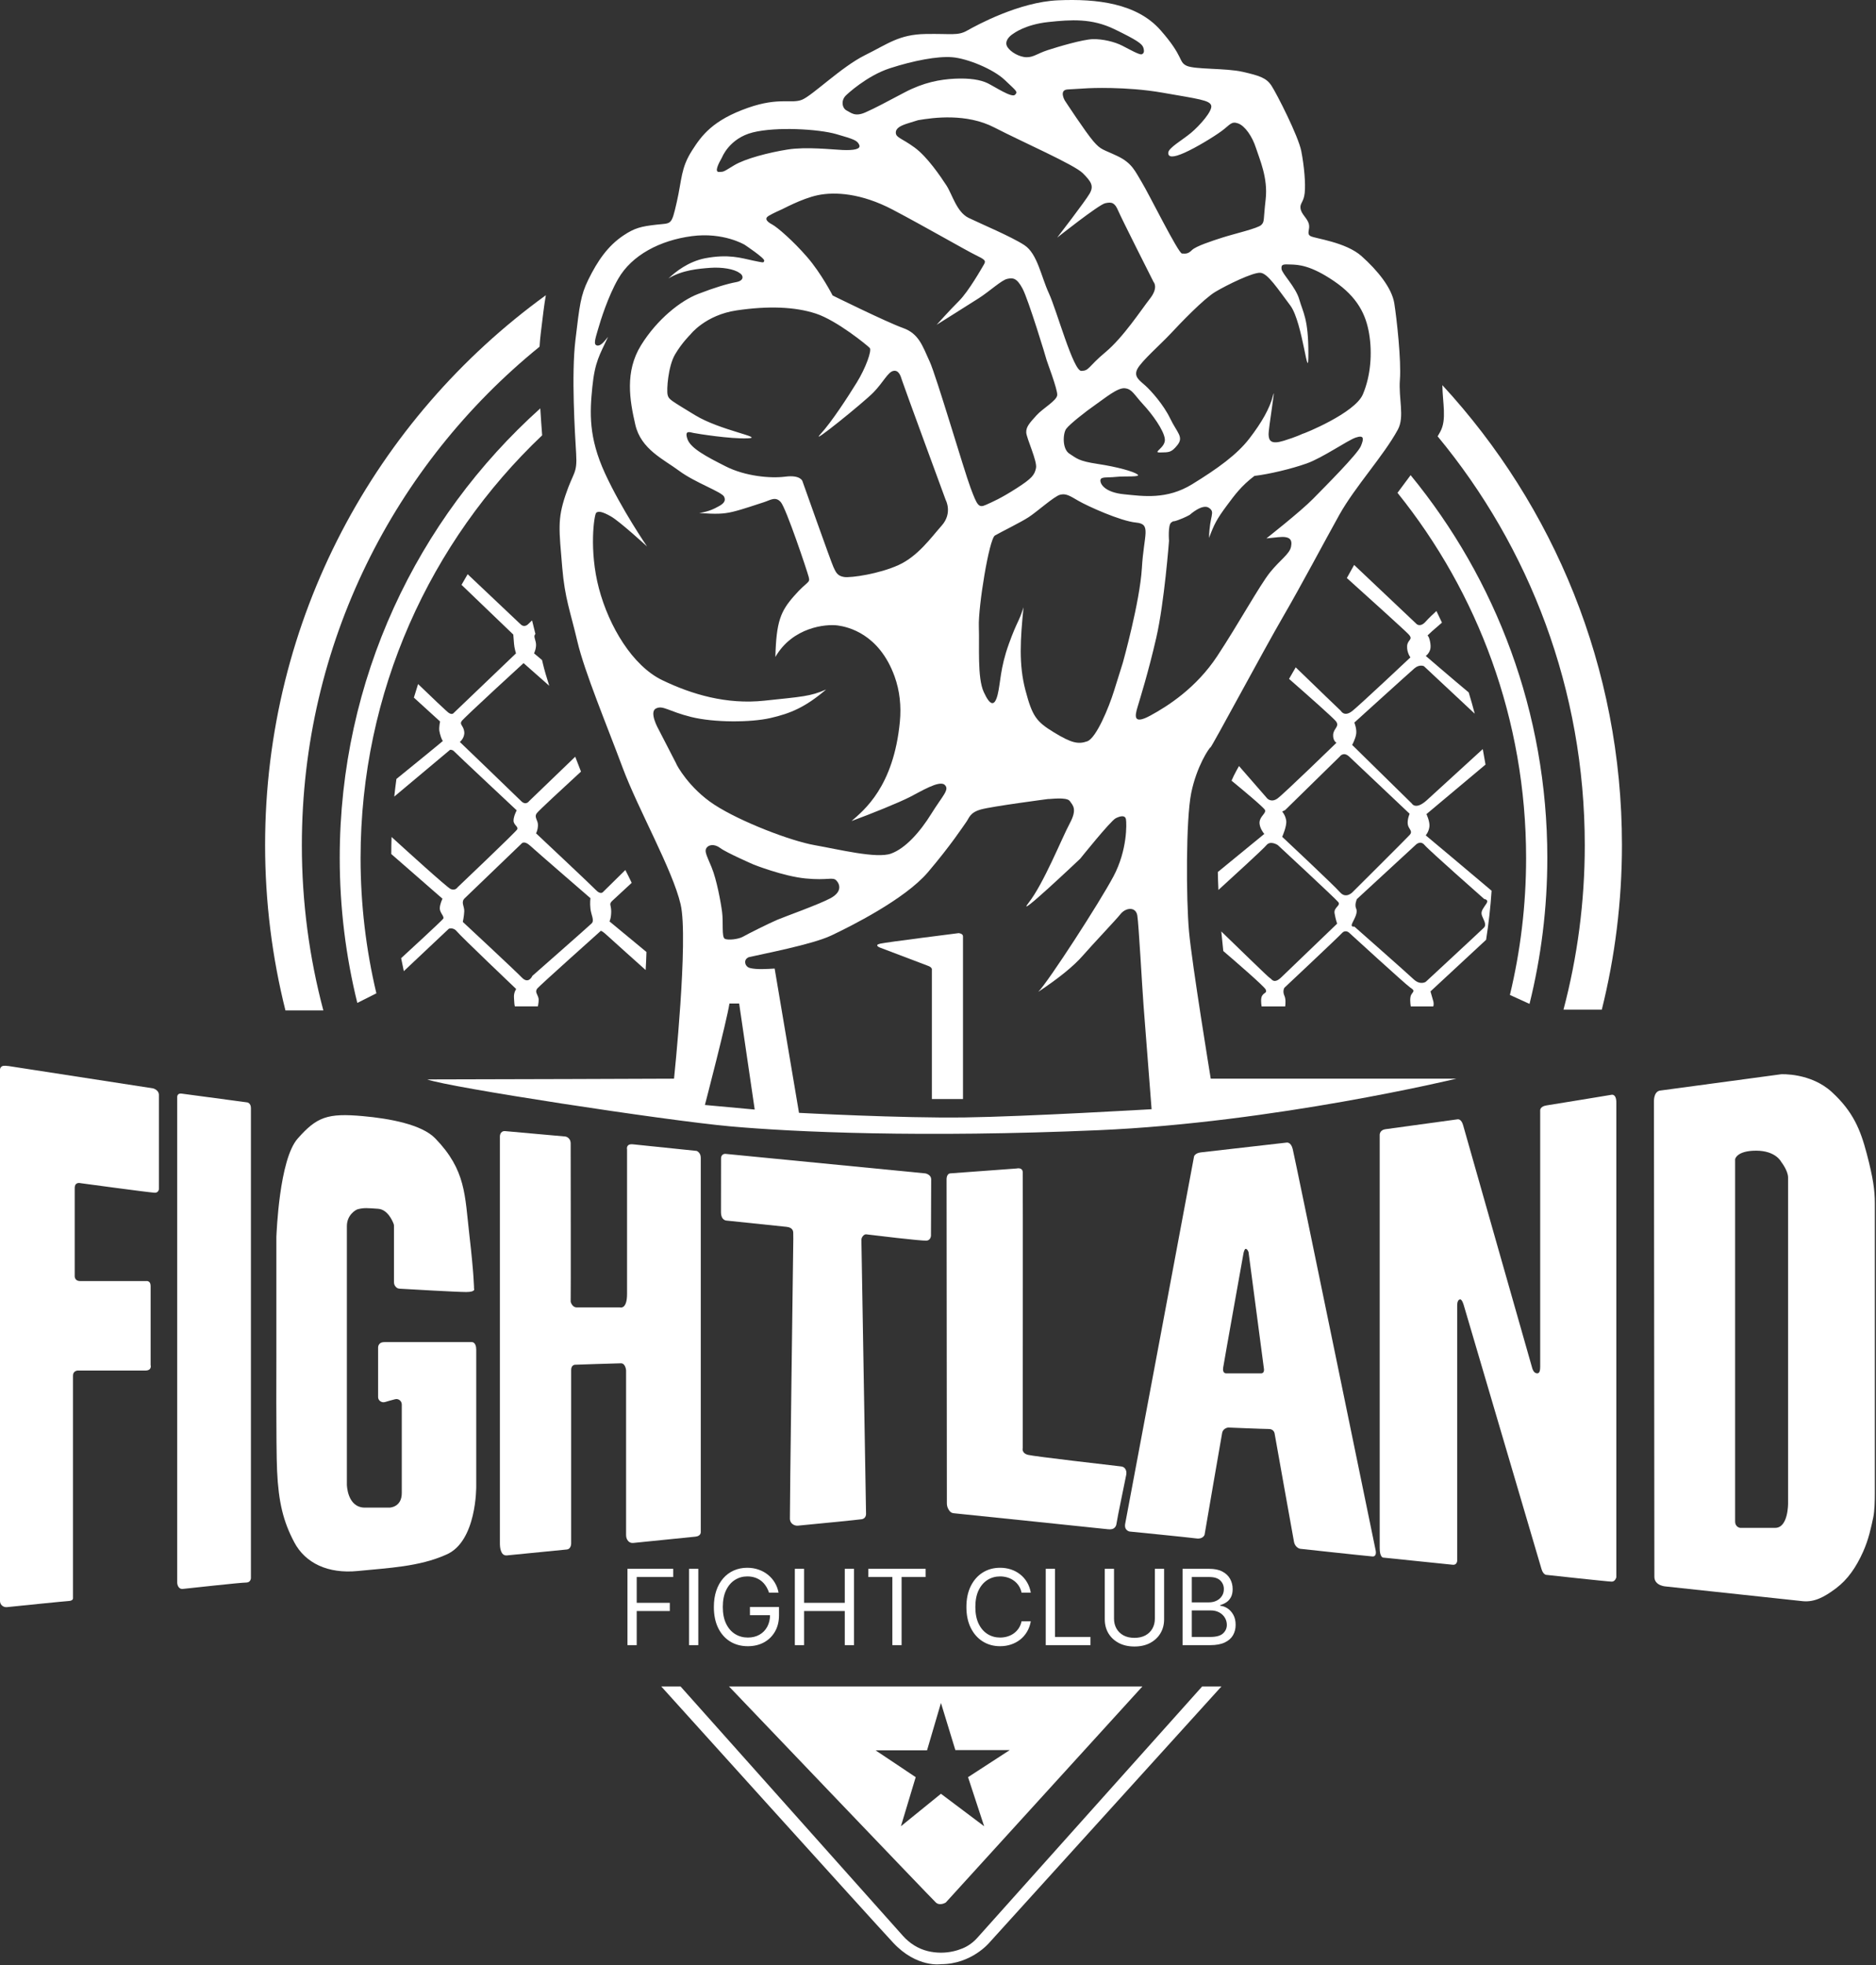 <?xml version="1.0" encoding="UTF-8"?> <svg xmlns="http://www.w3.org/2000/svg" width="1144" height="1198" viewBox="0 0 1144 1198" fill="none"><rect x="0" y="0" width="1144" height="1198" fill="#333333" stroke="none"/> <g clip-path="url(#clip0_2_108)"> <path d="M329.03 211.37C329.2 208.65 329.42 206.01 329.73 203.48C331.01 192.8 331.84 185.65 332.87 179.98C229.14 255.16 161.66 377.28 161.66 515.18C161.66 549.96 165.98 583.74 174.06 616.02H197.18C188.64 583.89 184.07 550.14 184.07 515.32C184.07 392.59 240.6 283.09 329.03 211.37Z" fill="white"></path> <path d="M879.56 234.8C879.69 245.65 882.35 255.72 878.32 263.15C877.81 264.1 877.25 265.06 876.68 266.02C932.72 333.71 966.41 420.58 966.41 515.32C966.41 549.98 961.88 583.57 953.42 615.57H976.79C984.8 583.43 989.08 549.8 989.08 515.18C989.08 406.99 947.53 308.52 879.55 234.8H879.56Z" fill="white"></path> <path d="M330.61 265.38C330.26 260.69 329.84 255.07 329.47 248.98C254.4 316.39 207.17 414.18 207.17 523.01C207.17 553.5 210.9 583.11 217.89 611.45C221.46 609.69 225.58 607.61 229.52 605.6C223.23 579.14 219.88 551.53 219.88 523.14C219.88 421.67 262.41 330.14 330.61 265.39V265.38Z" fill="white"></path> <path d="M860.21 289.69C857.53 293.26 854.83 296.86 852.2 300.46C901.25 361.39 930.63 438.82 930.63 523.13C930.63 551.88 927.19 579.82 920.75 606.59L932.71 612.04C939.79 583.53 943.57 553.71 943.57 523.01C943.57 434.46 912.3 353.21 860.21 289.7V289.69Z" fill="white"></path> <path d="M738.32 657.65C738.32 657.65 726.86 587.69 725.07 567.89C723.28 548.09 723.13 499.72 726.41 483.49C729.68 467.27 737.43 455.81 738.17 455.66C738.91 455.51 770.47 396.57 782.23 376.32C793.99 356.08 807.22 330.94 816.69 313.95C826.32 296.69 843.75 277.89 852.41 261.93C856.65 254.11 852.78 243.1 853.67 231.49C854.56 219.88 851.74 194.28 850.25 184.9C848.76 175.52 839.98 164.81 830.3 156.17C820.63 147.54 801.87 145.45 799.19 143.96C796.51 142.47 799.04 139.94 798.15 136.52C797.26 133.1 793.68 130.71 793.09 127.29C792.49 123.87 795.03 123.42 795.62 117.62C796.22 111.81 795.32 101.4 793.54 92.17C791.75 82.94 778.51 57.04 775.38 52.28C772.25 47.52 768.24 46.18 757.82 43.8C747.4 41.42 728.65 42.46 723.58 40.08C718.51 37.7 722.09 34.72 707.65 18.35C693.21 1.98 668.81 -0.85 645.14 0.19C621.47 1.23 595.57 15.37 589.77 18.65C583.97 21.92 580.39 20.44 564.32 20.73C548.24 21.03 541.55 26.68 527.41 33.68C513.27 40.68 495.56 58.09 489.16 60.77C482.76 63.45 475.15 59.08 456.26 65.68C434.53 73.27 427.78 82.72 422.03 91.73C415.07 102.64 415.93 109.14 412.65 123.43C409.38 137.72 409.52 135.93 400.3 136.98C391.07 138.02 387.07 138.95 380.21 143.53C370.58 149.95 364.33 159.18 358.78 170.47C354.02 180.14 353.42 186.25 350.89 207.38C348.36 228.52 350.59 264.09 351.34 276.59C352.08 289.09 349.7 287.31 344.79 302.04C339.88 316.78 340.92 322.88 342.85 345.95C344.43 364.85 347.76 372.59 352.08 391.05C356.4 409.51 370.09 442.25 379.62 467.86C389.15 493.46 410.13 530.23 415.05 551.36C419.96 572.5 411.03 657.64 411.03 657.64C411.03 657.64 293.29 658.09 260.55 658.09C273.2 662.85 405.68 683.1 444.97 686.67C484.27 690.24 562.56 693.67 669.73 689.05C776.9 684.44 888.09 657.64 888.09 657.64H738.35L738.32 657.65ZM829.86 271.99C827.78 276.9 808.28 296.4 800.69 304.14C793.1 311.88 772.26 328.25 772.26 328.25L779.4 327.51C786.54 326.77 788.18 328.85 787.29 333.31C786.4 337.78 780.74 341.2 774.49 348.94C768.24 356.68 754.99 380.79 742.19 400.14C729.39 419.49 712.12 430.51 701.41 436.31C690.69 442.12 692.18 436.16 693.67 431.1C695.16 426.04 700.22 410.11 705.13 388.68C710.04 367.25 712.87 329.74 712.87 329.74C712.87 329.74 712.13 320.07 714.21 318.58C716.29 317.09 714.21 318.58 718.38 317.09C722.55 315.6 725.49 313.9 725.49 313.9C725.49 313.9 733.26 306.82 737.28 309.65C741.3 312.48 737.58 313.97 737.28 327.96C740.41 319.62 741.91 316.58 748.29 308.01C752.95 301.76 756.92 296.25 764.96 290.15C773.74 289.11 787.14 285.98 796.81 282.56C806.48 279.14 821.82 268.42 826.73 266.78C831.64 265.14 831.94 267.08 829.86 271.99ZM615.22 392.56C609.86 407.3 610.16 416.38 608.37 423.52C606.58 430.66 603.9 430.66 599.89 421.88C595.87 413.1 597.36 393.9 596.91 381.99C596.46 370.08 603.16 328.55 606.73 326.47C610.3 324.39 622.21 318.58 627.27 315.31C632.33 312.04 642.9 302.51 646.47 301.62C650.04 300.73 652.28 302.22 657.63 305.34C662.99 308.47 683.23 317.69 692.76 318.59C702.29 319.48 697.52 325.73 696.33 346.28C695.14 366.82 684.72 404.03 684.72 404.03C684.72 404.03 682.49 411.03 679.36 421.15C676.23 431.27 668.49 450.03 662.99 451.96C657.48 453.9 653.31 453 642.6 446.45C631.88 439.9 629.5 436.63 625.33 420.85C621.16 405.07 622.21 389.74 624.15 370.24C621.02 380.06 620.57 377.83 615.21 392.57L615.22 392.56ZM423.8 253.09C408.47 243.71 407.87 243.56 407.13 240.74C406.39 237.91 407.43 223.32 411.6 216.18C415.77 209.04 420.98 203.97 420.98 203.97C420.98 203.97 430.06 192.06 449.26 189.23C468.46 186.4 484.69 187 497.49 191.17C510.29 195.34 529.05 210.67 530.39 212.16C531.73 213.65 528.01 224.22 522.5 233.15C516.99 242.08 507.17 257.26 500.17 264.86C493.17 272.45 526.66 245.36 532.62 239.26C538.57 233.16 541.4 226.91 544.68 226.16C547.95 225.42 549.15 228.85 550.04 231.82C550.93 234.79 576.73 304.9 576.73 304.9C576.73 304.9 581 312.79 574.3 320.38C567.6 327.97 559.71 339.13 547.95 344.49C536.19 349.85 519.07 352.38 514.76 351.78C510.44 351.18 509.55 348.46 508.21 345.65C506.87 342.84 489.31 293.28 489.31 293.28C489.31 293.28 488.12 289.41 478.89 290.6C469.66 291.79 454.33 290.3 442.57 284.35C430.81 278.4 421.14 273.33 419.2 267.68C417.26 262.02 420.69 263.51 422.92 263.96C425.15 264.41 445.25 267.68 455.96 267.23C466.68 266.78 439.14 262.47 423.81 253.09H423.8ZM566.81 220.19C562.52 210.81 560.29 203.37 550.61 199.95C540.94 196.53 507.74 180.15 507.74 180.15C507.74 180.15 500.89 166.75 492.26 156.78C483.63 146.81 473.95 138.47 470.83 136.83C467.7 135.19 465.98 133.26 468.7 131.62C471.42 129.98 476.19 127.9 476.19 127.9C476.64 127.9 488.69 121.05 498.82 118.97C508.94 116.89 525.02 117.63 544.52 127.9C564.02 138.17 589.03 152.61 594.83 155.44C600.64 158.27 601.38 158.88 600.04 161.18C598.7 163.48 590.66 177.62 584.86 183.42C579.05 189.22 571.17 198.01 571.17 198.01C571.17 198.01 590.18 186.1 596.9 181.79C603.62 177.47 610.76 170.77 614.19 170.03C617.61 169.29 620 169.29 623.57 175.98C627.14 182.68 638.16 218.85 638.16 219.3C638.16 219.75 645.01 237.46 644.71 240.88C644.41 244.3 635.93 248.92 632.06 253.23C628.19 257.55 625.66 260.08 625.81 263.65C625.96 267.22 632.66 281.21 631.76 285.38C630.87 289.55 629.36 291.63 619.84 297.73C610.32 303.83 605.41 305.92 601.09 307.85C596.77 309.79 595.88 308.15 591.86 297.43C587.84 286.71 571.11 229.56 566.83 220.18L566.81 220.19ZM674.01 123.89C678.03 123 679.82 123.59 681.9 128.5C683.98 133.41 703.48 171.96 703.48 171.96C703.48 171.96 706.61 175.23 701.25 182.08C695.89 188.93 685.03 205.6 674.16 214.68C663.29 223.76 664.34 225.99 659.42 226.14C654.51 226.29 644.39 189.08 639.62 178.81C634.86 168.54 632.62 154.7 624.73 149.49C616.84 144.28 597.94 136.39 590.64 132.82C583.35 129.25 580.72 118.53 577.12 113.02C573.52 107.51 565.48 95.6 557.74 89.95C550 84.29 546.43 84 546.28 81.02C546.13 78.04 549.41 76.55 553.57 75.22C557.74 73.88 559.82 73.28 559.82 73.28C569.35 71.64 589.44 68.96 606.41 77.75C623.38 86.53 655.08 100.38 660.29 105.58C665.5 110.79 667.14 113.38 664.46 118.04C661.78 122.7 644.67 144.88 644.67 144.88C644.67 144.88 669.96 124.79 673.98 123.89H674.01ZM786.84 186.26C794.58 196.53 797.86 236.27 797.86 215.29C797.86 194.31 794.59 190.58 792.35 182.69C790.12 174.8 781.78 166.91 781.48 163.94C781.18 160.96 782.67 161.11 787.14 161.26C791.61 161.41 799.05 161.56 813.49 171.38C827.93 181.2 832.99 191.92 834.92 203.53C836.85 215.14 835.96 228.98 831.08 240.44C826.2 251.9 794.88 264.55 794.14 264.55C794.14 264.55 790.57 266.34 782.83 268.72C775.09 271.1 773.75 268.72 773.6 265C773.45 261.28 778.22 233.44 776.28 241.18C774.34 248.92 769.43 257.55 761.86 267.38C754.29 277.2 742.49 285.69 727.01 295.21C711.53 304.74 697.09 302.5 685.48 301.35C673.87 300.2 670.89 295.21 671.04 292.82C671.19 290.44 675.06 291.33 680.57 290.74C686.08 290.14 696.05 291.04 693.67 289.25C691.29 287.46 681.32 284.64 669.41 282.85C657.5 281.06 656.61 279.43 652.14 276.6C647.67 273.77 648.12 264.25 650.2 261.42C652.28 258.59 662.11 250.85 667.91 246.83C673.72 242.81 681.46 236.26 685.92 236.71C690.39 237.16 691.43 240.43 697.08 246.53C702.74 252.63 709.73 262.31 710.33 267.67C710.92 273.03 702.29 276.01 707.5 275.86C712.71 275.71 714.2 276.16 718.07 271.25C721.94 266.34 717.77 263.81 713.6 255.17C709.43 246.54 701.99 238.35 698.58 235.22C695.17 232.09 690.98 229.71 693.66 224.8C696.34 219.89 707.95 209.77 713.9 203.37C719.85 196.97 734.14 182.08 741.14 177.92C748.14 173.75 764.21 165.86 768.68 166.31C773.15 166.76 779.1 175.98 786.84 186.26ZM708.69 56.47C730.87 60.34 737.72 61.08 738.61 64.36C739.5 67.63 731.61 76.57 726.26 81.03C720.9 85.5 712.57 90.11 712.42 93.09C712.27 96.07 715.4 96.22 722.39 93.09C729.39 89.96 739.95 83.56 745.02 79.84C750.08 76.12 750.82 73.74 754.99 75.23C759.16 76.72 763.62 83.12 765.86 90.11C768.09 97.11 773.3 108.42 771.81 121.52C770.32 134.62 771.22 135.07 769.13 137.15C767.05 139.23 752.76 142.51 745.76 144.74C738.76 146.97 729.24 150.1 726.86 152.48C724.48 154.86 722.99 154.71 720.76 154.56C718.53 154.41 700.37 117.79 696.35 111.25C692.33 104.7 690.54 99.49 681.46 95.17C672.38 90.85 671.49 91.6 666.72 86.09C661.96 80.58 649.3 61.23 649.3 61.23C649.3 61.23 645.58 54.83 651.09 54.53C656.6 54.23 663.59 53.79 663.59 53.79C663.59 53.79 686.51 52.6 708.69 56.47ZM618.04 20.45C618.04 20.45 625.18 14.94 639.18 13.45C653.17 11.96 665.67 11.07 679.52 17.77C693.36 24.47 696.49 26.7 697.23 29.08C697.97 31.46 697.53 32.65 696.19 33.1C694.85 33.55 689.05 30.27 684.43 27.89C679.82 25.51 672.52 23.72 666.42 23.87C660.32 24.02 645.28 28.48 638.88 30.57C632.48 32.65 630.4 34.89 626.08 34.89C621.76 34.89 616.26 31.76 614.32 28.64C612.38 25.51 615.01 22.29 618.04 20.45ZM516.23 57.81C516.23 57.81 528.44 46.2 542.73 41.59C557.02 36.98 571.61 34.15 580.69 34.89C589.77 35.63 605.7 42.03 612.84 48.88C619.98 55.73 620.88 55.88 618.94 57.81C617 59.75 606.88 53.05 602.42 50.81C597.95 48.58 591.11 47.54 582.18 47.98C573.25 48.43 563.28 50.21 551.67 56.32C540.06 62.42 534.11 65.7 527.71 68.53C521.31 71.36 518.93 68.68 516.25 67.34C513.57 66 512.49 61.04 516.25 57.81H516.23ZM440.32 95.91C440.32 95.91 444.79 84.3 459.07 80.73C473.36 77.16 499.11 78.65 509.98 81.77C520.85 84.9 522.78 85.64 523.97 88.32C525.16 91 520.45 91.74 513.8 91.45C507.15 91.15 491.67 89.37 480.36 91.15C469.05 92.94 454.46 96.66 447.61 100.82C440.76 104.99 441.51 104.69 438.53 104.84C435.55 104.99 437.95 100.05 440.32 95.91ZM412.45 465.69L401.51 444.48C401.51 444.48 395.7 434.21 399.95 431.98C404.19 429.75 407.54 433.65 421.5 437.12C435.45 440.58 457.71 440.54 469.87 437.75C482.04 434.96 491.08 431.2 503.77 420.37C494.06 424.61 489.26 424.72 466.15 427.18C443.04 429.64 421.94 423.38 403.86 414.68C385.78 405.97 371.37 381.97 365.23 358.75C359.09 335.53 362.33 313.76 363.56 312.64C364.79 311.52 367.13 311.75 372.6 314.87C378.07 318 394.59 333.18 394.59 333.18C394.59 333.18 378.96 310.41 368.91 288.53C358.86 266.65 359.64 251.47 361.21 235.95C362.77 220.43 365.68 216.41 370.81 205.36C368.35 208.37 366.23 211.17 364 210.61C361.77 210.05 363 206.59 364.67 200.79C366.34 194.99 370.81 180.71 376.98 169.98C385.32 155.47 402.51 146.54 421.82 143.97C441.13 141.4 454.08 149.22 454.08 149.22C454.08 149.22 466.36 157.37 466.03 158.93C465.69 160.49 465.46 160.09 459 158.82C452.07 157.35 444.34 154.73 429.86 157.48C419.66 159.56 412 165.63 407.64 169.76C416.01 164.62 426.1 163.81 433.09 163.29C440.09 162.77 447.68 163.96 450.95 166.42C453.18 167.54 454.3 171 448.94 172C443.58 173 435.99 175.24 425.61 179.26C415.23 183.28 400.83 194.44 390.89 210.52C380.95 226.6 383.97 244.01 387.43 258.97C390.89 273.93 404.62 279.96 414.22 287.1C423.82 294.24 440.12 299.83 441.57 302.84C443.02 305.85 440.36 307.56 438.11 308.76C435.86 309.96 432.86 311.77 426.39 312.78C436.44 313.45 440.9 313.45 446.93 312C452.96 310.55 461.89 307.42 465.8 306.19C469.71 304.96 472.94 302.39 476.18 306.19C479.42 309.99 492.14 347.83 493.15 351.74C494.15 355.65 492.59 353.86 484.33 363.24C476.07 372.62 473.39 378.76 472.83 400.53C483.32 382.33 503.64 380.32 510.9 381.33C517.09 382.19 536.12 386.38 545.53 412.41C548.71 421.21 549.64 430.65 548.75 439.96C544.97 479.66 526.82 494 519.28 500.56C531.45 496.09 547.97 489.4 554.78 485.94C561.59 482.48 572.75 475.56 576.03 478.46C579.31 481.36 574.87 484.93 567.95 496.1C561.03 507.26 552.1 517.31 543.28 520.44C534.46 523.57 511.58 517.87 496.84 515.28C482.1 512.69 451.49 500.93 435.66 490.63C419.99 480.43 412.44 466.07 412.44 465.74L412.45 465.69ZM506.22 547.74C498.74 551.65 478.98 558.68 474.18 560.69C469.38 562.7 455.76 569.51 453.08 571.07C450.4 572.63 443.81 573.41 441.92 572.3C440.02 571.18 441.14 562.36 440.36 556.22C439.58 550.08 437.01 536.13 433.89 528.65C430.76 521.17 429.54 519.05 430.76 517.04C431.99 515.03 435.56 514.25 439.24 517.04C442.92 519.83 459.56 527.09 459.56 527.09C459.56 527.09 477.53 534.23 491.26 535.57C504.99 536.91 507.78 534.45 510.01 536.8C512.24 539.14 513.69 543.83 506.21 547.74H506.22ZM429.86 673.67C429.86 673.67 443.26 622.21 444.82 611.82H450.74L460.23 676.46L429.87 673.67H429.86ZM588.27 681.26C550.2 681.82 487.24 678.47 487.24 678.47L472.39 590.5C468.17 590.73 461.52 591.26 457.27 590.16C455.95 589.82 454.89 588.83 454.55 587.51C454.21 586.21 454.36 584.59 456.54 583.58C464.58 581.68 495.17 575.88 506.78 570.41C518.39 564.94 551.77 548.31 565.84 531.78C579.91 515.26 587.5 503.54 589.28 501.08C591.07 498.62 591.4 495.39 598.21 493.49C605.02 491.59 639.18 487.13 639.18 487.13C639.74 487.35 650.45 485.68 652.35 488.36C654.25 491.04 657.04 493.27 652.35 501.98C647.66 510.69 636.39 538.82 627.23 550.43C618.08 562.04 658.71 523.53 658.71 523.53C658.71 523.53 677.24 500.42 680.37 498.86C683.5 497.3 686.18 496.96 686.62 499.53C687.06 502.1 687.51 518.28 679.03 534.25C670.55 550.21 639.4 598.33 633.15 604.69C645.36 596.58 654.7 589.08 660.28 582.65C665.86 576.22 681.19 560.03 683.05 557.58C686.44 553.11 692.65 552.67 693.54 558.14C694.43 563.61 696.44 601.12 697.34 612.95C698.23 624.78 702.25 676.25 702.25 676.25C702.25 676.25 626.34 680.72 588.27 681.27V681.26Z" fill="white"></path> <path d="M394.24 580.42L371.68 561.76C371.68 561.76 372.72 559.82 372.72 555.66C372.72 551.5 371.08 551.34 373.46 549.11C374.75 547.9 380.35 542.73 385.21 538.24C383.99 535.65 382.69 533.05 381.34 530.42C374.69 536.94 367.5 544.05 367.5 544.05C367.5 544.05 366.01 545.39 363.48 542.71C360.95 540.03 326.86 508.03 326.86 508.03C326.86 508.03 327.9 506.54 328.05 503.27C328.2 499.99 325.52 498.36 327.31 495.83C328.37 494.33 342.72 481.05 354.29 470.42C353.13 467.42 351.96 464.39 350.78 461.35L322.69 488.38C322.69 488.38 320.75 491.36 317.78 488.38C314.8 485.4 280.42 452.36 280.42 452.36C280.42 452.36 283.55 449.83 283.1 446.11C282.65 442.39 280.12 441.79 281.46 439.71C282.8 437.63 319.27 404.28 319.27 404.28L334.94 418.11C333.31 413.05 331.95 408.4 331.01 404.39C330.85 403.71 330.69 403.07 330.54 402.41L325.67 398.33C325.67 398.33 327.46 394.76 326.71 391.48C326.1 388.82 325.34 387.82 326.5 386.51C325.77 383.69 325.09 380.98 324.46 378.24L321.8 380.77C321.8 380.77 319.72 382.7 317.63 380.77C316.19 379.43 296.88 361.16 285.18 350.08C283.91 352.23 282.67 354.39 281.44 356.56L313.01 386.87C313.01 386.87 313.31 390.15 313.46 392.53C313.61 394.91 314.65 398.34 314.65 398.34L276.69 434.66C276.69 434.66 275.8 436 273.71 434.66C272.49 433.88 262.81 424.63 254.95 417.05C254.06 419.79 253.21 422.55 252.39 425.32L268.36 439.86C268.36 439.86 267.62 443.43 267.91 445.52C268.21 447.6 269.55 451.77 270.14 451.62C270.52 451.52 253.7 465.2 241.74 474.91C241.25 478.47 240.81 482.05 240.43 485.65L274.46 457.13C274.46 457.13 275.95 456.98 276.84 458.02C277.73 459.06 315.09 494.04 315.09 494.04C315.09 494.04 313.16 497.61 313.16 500.29C313.16 502.97 316.29 504.01 315.39 505.65C314.49 507.29 279.07 540.93 279.07 540.93C279.07 540.93 277.58 543.31 274.75 541.97C272.42 540.87 247.53 518.26 238.78 510.28C238.67 513.73 238.6 517.19 238.6 520.67L269.83 547.92C269.83 547.92 268.19 551.19 268.19 553.87C268.19 556.55 271.17 558.78 270.27 560.12C269.44 561.36 247.77 581.27 244.62 584.17C245.13 586.82 245.68 589.45 246.25 592.08L273.7 566.22C273.7 566.22 276.53 565.18 278.61 567.86C280.69 570.54 314.78 602.99 314.78 602.99C314.78 602.99 313.14 605.07 313.44 608.5C313.63 610.66 313.58 612.35 313.97 613.56H327.99C328.33 612.01 328.7 609.73 328.33 608.35C327.74 606.12 325.95 604.63 327.74 602.55C329.53 600.47 366.14 567.72 366.14 567.72C366.14 567.72 366.14 566.53 370.01 570.1C373.34 573.17 389.3 587.45 393.72 591.4C393.95 587.57 394.12 583.88 394.21 580.42H394.24ZM360.81 562.95C359.02 564.74 324.64 594.95 324.64 594.95C324.64 594.95 322.41 600.31 318.24 595.99C314.07 591.67 282.22 562.05 282.22 562.05C282.22 562.05 282.96 558.79 283.11 555.65C283.26 552.52 280.83 550.08 283.41 547.61L318.09 514.27C318.09 514.27 319.58 512.19 323.3 515.61C327.02 519.03 360.07 547.61 360.07 547.61C360.07 547.61 359.62 550.44 360.07 554.16C360.52 557.88 362.6 561.16 360.81 562.94V562.95Z" fill="white"></path> <path d="M909.59 543.05C898.8 533.86 869.42 509.29 869.42 509.29C869.42 509.29 871.21 507.28 871.65 504.15C872.1 501.02 869.86 496.34 869.86 496.34L905.88 466.14C905.36 462.98 904.8 459.83 904.2 456.69C895.95 464.25 875.57 482.91 870.09 487.86C863.17 494.11 860.94 489.87 860.94 489.87L824.55 454.15C824.55 454.15 826.56 450.58 827.01 447.45C827.46 444.33 825.89 440.53 825.89 440.53C825.89 440.53 859.38 410.17 862.51 407.49C865.64 404.81 868.32 406.15 868.32 406.15L899.31 435.12C898.17 430.77 896.94 426.45 895.63 422.16C886.96 414.96 869.44 399.9 869.44 399.9C869.44 399.9 871.23 398.78 872.12 396.1C873.01 393.42 871.45 387.62 870.56 387.62C869.98 387.62 875.4 382.93 879.32 379.6C878.22 377.23 877.09 374.87 875.94 372.52C873.82 374.45 871.19 376.94 869.45 378.91C866.1 382.7 863.87 380.47 863.87 380.47L825.76 344.43C824.3 347.06 822.82 349.72 821.32 352.41C834.25 364.04 856.75 384.35 858.96 386.72C862.09 390.07 858.29 389.85 858.07 393.87C857.85 397.89 860.08 400.79 860.08 400.79C860.08 400.79 829.72 429.37 824.73 433.39C819.75 437.41 817.66 433.39 817.66 433.39C817.66 433.39 802.06 418.47 790.14 406.86C788.81 409.16 787.45 411.51 786.07 413.9C797.89 424.25 813.39 437.95 814.76 439.86C816.99 442.99 813.2 444.1 812.97 447.9C812.75 451.69 814.98 452.85 814.98 452.85C814.98 452.85 782.83 484.07 779.03 486.8C775.24 489.53 772.78 486.8 772.78 486.8L755.55 467.03C754.95 468.1 754.43 469.03 754.02 469.78C752.81 471.98 751.83 474 751 475.95C758.63 482.21 770.97 492.51 771.43 493.9C772.1 495.91 768.3 497.69 768.08 501.27C767.86 504.84 770.98 508.42 770.98 508.42L742.64 531.64C742.71 535.16 742.83 538.82 743 542.58C751.55 534.8 770.42 517.55 772.31 515.24C774.77 512.23 779.23 515.24 779.23 515.24C779.23 515.24 814.28 547.72 816.07 549.95C817.86 552.18 813.17 553.08 813.84 556.87C814.51 560.67 815.4 563.12 815.4 563.12C815.4 563.12 785.93 591.48 781.24 595.94C776.55 600.41 775.21 596.39 774.54 596.39C773.98 596.39 752.2 575.01 744.76 567.88C745.13 571.96 745.54 575.97 745.97 579.81C752.25 585.19 771.12 601.45 771.86 603.31C772.75 605.54 770.97 604.87 769.63 607.1C768.74 608.59 769.03 611.67 769.33 613.58H783.73C783.95 611.81 784.11 608.98 783.25 607.1C781.91 604.2 783.25 602.19 783.25 602.19C783.25 602.19 816.07 571.38 818.3 568.92C820.53 566.46 822.77 568.7 822.77 568.7C822.77 568.7 856.93 599.96 859.83 601.97C862.73 603.98 862.29 603.98 860.72 606.21C859.57 607.86 859.99 611.68 860.29 613.58H874.02C874.48 612.29 874.11 610.68 874.11 610.68L872.32 604.43L906.24 572.96C907.78 563.13 908.92 553.17 909.58 543.08L909.59 543.05ZM817.17 544.01C813.6 539.88 781.89 510.18 781.89 510.18C781.89 510.18 784.79 503.7 784.35 500.36C783.9 497.01 781.89 494.78 781.89 494.78L783.68 493.89L816.95 461.29C816.95 461.29 819.18 457.94 822.76 461.29C826.33 464.64 859.6 496.12 859.6 496.12C859.6 496.12 858.04 499.69 858.48 502.6C858.93 505.5 861.83 506.62 859.6 509.07C857.37 511.53 824.7 544.01 824.7 544.01C824.7 544.01 820.75 548.14 817.18 544.01H817.17ZM904.92 565.56C902.91 567.57 869.42 598.6 869.42 598.6C869.42 598.6 866.07 600.83 862.05 597.04C858.03 593.24 825.88 564.89 825.88 564.89C825.88 564.89 823.28 565.56 824.69 562.66C826.1 559.76 828.11 556.41 826.99 553.95C825.87 551.49 827.44 548.14 827.44 548.14L863.16 515.21C863.16 515.21 866.06 511.98 868.74 515.21C871.42 518.44 905.13 548.14 905.13 548.14C905.13 548.14 908.03 548.36 906.47 550.82C904.91 553.28 902.9 555.29 903.57 557.74C904.24 560.19 906.92 563.54 904.91 565.55L904.92 565.56Z" fill="white"></path> <path d="M382.636 1003V956.455H410.545V961.455H388.273V977.182H408.455V982.182H388.273V1003H382.636ZM425.835 956.455V1003H420.199V956.455H425.835ZM468.955 971C468.455 969.47 467.795 968.098 466.977 966.886C466.174 965.659 465.212 964.614 464.091 963.75C462.985 962.886 461.727 962.227 460.318 961.773C458.909 961.318 457.364 961.091 455.682 961.091C452.924 961.091 450.417 961.803 448.159 963.227C445.902 964.652 444.106 966.75 442.773 969.523C441.439 972.295 440.773 975.697 440.773 979.727C440.773 983.758 441.447 987.159 442.795 989.932C444.144 992.705 445.97 994.803 448.273 996.227C450.576 997.652 453.167 998.364 456.045 998.364C458.712 998.364 461.061 997.795 463.091 996.659C465.136 995.508 466.727 993.886 467.864 991.795C469.015 989.689 469.591 987.212 469.591 984.364L471.318 984.727H457.318V979.727H475.045V984.727C475.045 988.561 474.227 991.894 472.591 994.727C470.97 997.561 468.727 999.758 465.864 1001.32C463.015 1002.86 459.742 1003.64 456.045 1003.64C451.924 1003.64 448.303 1002.67 445.182 1000.73C442.076 998.788 439.652 996.03 437.909 992.455C436.182 988.879 435.318 984.636 435.318 979.727C435.318 976.045 435.811 972.735 436.795 969.795C437.795 966.841 439.205 964.326 441.023 962.25C442.841 960.174 444.992 958.583 447.477 957.477C449.962 956.371 452.697 955.818 455.682 955.818C458.136 955.818 460.424 956.189 462.545 956.932C464.682 957.659 466.583 958.697 468.25 960.045C469.932 961.379 471.333 962.977 472.455 964.841C473.576 966.689 474.348 968.742 474.773 971H468.955ZM484.699 1003V956.455H490.335V977.182H515.153V956.455H520.79V1003H515.153V982.182H490.335V1003H484.699ZM529.528 961.455V956.455H564.438V961.455H549.801V1003H544.165V961.455H529.528ZM628.591 971H622.955C622.621 969.379 622.038 967.955 621.205 966.727C620.386 965.5 619.386 964.47 618.205 963.636C617.038 962.788 615.742 962.152 614.318 961.727C612.894 961.303 611.409 961.091 609.864 961.091C607.045 961.091 604.492 961.803 602.205 963.227C599.932 964.652 598.121 966.75 596.773 969.523C595.439 972.295 594.773 975.697 594.773 979.727C594.773 983.758 595.439 987.159 596.773 989.932C598.121 992.705 599.932 994.803 602.205 996.227C604.492 997.652 607.045 998.364 609.864 998.364C611.409 998.364 612.894 998.152 614.318 997.727C615.742 997.303 617.038 996.674 618.205 995.841C619.386 994.992 620.386 993.955 621.205 992.727C622.038 991.485 622.621 990.061 622.955 988.455H628.591C628.167 990.833 627.394 992.962 626.273 994.841C625.152 996.72 623.758 998.318 622.091 999.636C620.424 1000.94 618.553 1001.93 616.477 1002.61C614.417 1003.3 612.212 1003.64 609.864 1003.64C605.894 1003.64 602.364 1002.67 599.273 1000.73C596.182 998.788 593.75 996.03 591.977 992.455C590.205 988.879 589.318 984.636 589.318 979.727C589.318 974.818 590.205 970.576 591.977 967C593.75 963.424 596.182 960.667 599.273 958.727C602.364 956.788 605.894 955.818 609.864 955.818C612.212 955.818 614.417 956.159 616.477 956.841C618.553 957.523 620.424 958.523 622.091 959.841C623.758 961.144 625.152 962.735 626.273 964.614C627.394 966.477 628.167 968.606 628.591 971ZM637.699 1003V956.455H643.335V998H664.972V1003H637.699ZM704.244 956.455H709.881V987.273C709.881 990.455 709.131 993.295 707.631 995.795C706.146 998.28 704.047 1000.24 701.335 1001.68C698.623 1003.11 695.441 1003.82 691.79 1003.82C688.138 1003.82 684.956 1003.11 682.244 1001.68C679.532 1000.24 677.426 998.28 675.926 995.795C674.441 993.295 673.699 990.455 673.699 987.273V956.455H679.335V986.818C679.335 989.091 679.835 991.114 680.835 992.886C681.835 994.644 683.259 996.03 685.108 997.045C686.972 998.045 689.199 998.545 691.79 998.545C694.381 998.545 696.608 998.045 698.472 997.045C700.335 996.03 701.759 994.644 702.744 992.886C703.744 991.114 704.244 989.091 704.244 986.818V956.455ZM721.136 1003V956.455H737.409C740.652 956.455 743.326 957.015 745.432 958.136C747.538 959.242 749.106 960.735 750.136 962.614C751.167 964.477 751.682 966.545 751.682 968.818C751.682 970.818 751.326 972.47 750.614 973.773C749.917 975.076 748.992 976.106 747.841 976.864C746.705 977.621 745.47 978.182 744.136 978.545V979C745.561 979.091 746.992 979.591 748.432 980.5C749.871 981.409 751.076 982.712 752.045 984.409C753.015 986.106 753.5 988.182 753.5 990.636C753.5 992.97 752.97 995.068 751.909 996.932C750.848 998.795 749.174 1000.27 746.886 1001.36C744.598 1002.45 741.621 1003 737.955 1003H721.136ZM726.773 998H737.955C741.636 998 744.25 997.288 745.795 995.864C747.356 994.424 748.136 992.682 748.136 990.636C748.136 989.061 747.735 987.606 746.932 986.273C746.129 984.924 744.985 983.848 743.5 983.045C742.015 982.227 740.258 981.818 738.227 981.818H726.773V998ZM726.773 976.909H737.227C738.924 976.909 740.455 976.576 741.818 975.909C743.197 975.242 744.288 974.303 745.091 973.091C745.909 971.879 746.318 970.455 746.318 968.818C746.318 966.773 745.606 965.038 744.182 963.614C742.758 962.174 740.5 961.455 737.409 961.455H726.773V976.909Z" fill="white"></path> <path d="M5.14 649.92L93.33 663.54C93.33 663.54 96.9 664.43 96.9 667.56V724.8C96.9 726.03 95.96 727.1 94.73 727.15C94.53 727.15 94.31 727.15 94.08 727.15C90.21 726.92 49.13 721.34 49.13 721.34C49.13 721.34 45.56 720.3 45.56 724.32V777.61C45.56 777.61 45.11 781.03 48.98 781.03H89.17C89.17 781.03 91.85 780.58 91.85 784.01V832.24C91.85 832.24 92.89 835.59 88.5 835.59H47.19C47.19 835.59 44.51 835.81 44.51 838.64V974.45C44.51 974.45 44.66 975.94 41.83 976.09C39.37 976.22 11.43 979.08 4.22 979.82C2.02 980.05 0.05 978.38 0 976.17C0 976.11 0 976.04 0 975.98V652.16C0 651 0.84 650 1.99 649.83C2.73 649.72 3.74 649.73 5.13 649.94L5.14 649.92Z" fill="white"></path> <path d="M110.74 666.74L150.78 672.1C150.78 672.1 153.01 672.41 153.01 675.6V962.15C153.01 962.15 152.91 964.83 150.18 964.83C146.61 964.83 116.32 968.22 111.41 968.72C110.73 968.79 110.05 968.62 109.51 968.19C108.81 967.63 108.06 966.58 108.06 964.62V668.97C108.06 668.97 107.83 666.35 110.74 666.74Z" fill="white"></path> <path d="M168.53 824.78V757.72C168.53 757.65 168.53 754.15 168.53 754.07C168.68 751.78 170.26 706.92 181.52 694.16C193.24 680.88 199.72 678.53 221.34 680.47C237.65 681.93 257.2 685.55 265.4 694.02C284.22 713.44 283.41 728.6 286.24 753.01C289.07 777.42 289.07 785.63 289.07 785.63C289.07 785.63 290.4 787.71 284.23 787.71C278.57 787.71 248.6 785.96 243.63 785.67C243.03 785.63 242.46 785.46 241.97 785.1C241.2 784.54 240.25 783.47 240.25 781.61V747.33C240.25 746.95 240.19 746.58 240.06 746.22C239.3 744.13 236.28 737.35 230.58 736.96C224.29 736.53 221.95 736.22 218.08 737.26C217.12 737.52 211.53 740.53 211.53 747.53V905.16C211.53 905.16 211.68 919.15 222.54 919.15H237.42C237.42 919.15 245.01 919.15 245.01 910.22V856.29C245.01 854.22 243.12 852.59 241.1 853.04C241.06 853.04 241.03 853.06 240.99 853.06C239.05 853.52 236.49 854.27 234.82 854.77C232.78 855.38 230.61 853.94 230.57 851.81C230.57 851.78 230.57 851.75 230.57 851.72V821.58C230.57 820.26 231.32 819.02 232.55 818.55C233.05 818.36 233.67 818.23 234.44 818.23H287.73C287.73 818.23 290.41 818.08 290.41 822.84V906.05C290.41 906.05 290.88 940.02 271.95 947.88C255.59 955.18 237.04 955.9 218.22 957.78C199.93 959.61 186.14 952.94 179.45 940.29C172.75 927.64 169.85 915.95 168.96 896.6C168.28 881.88 168.54 824.78 168.54 824.78H168.53Z" fill="white"></path> <path d="M308.2 689.62L344.73 692.89C344.73 692.89 348 693.34 348 697.21C348 701.08 348.15 793.37 348 793.37C347.85 793.37 348.74 797.09 351.72 797.09H378.21C378.21 797.09 382.38 798.43 382.38 788.9V700.78C382.38 700.78 381.49 697.21 385.95 697.65C390.42 698.1 424.8 701.67 424.8 701.67C424.8 701.67 427.33 702.56 427.33 705.84V934.17C427.33 934.17 427.44 936.52 424.06 936.85C420.22 937.22 392.27 940.06 386.11 940.69C385 940.8 383.9 940.41 383.14 939.59C382.44 938.83 381.79 937.66 381.79 935.9V835.48C381.79 835.48 381.49 831.16 378.66 831.16C375.83 831.16 350.53 832.05 350.53 832.05C350.53 832.05 348.3 832.2 348.3 835.18V940.81C348.3 940.81 348.45 944.38 345.62 944.68C343.05 944.95 314.35 947.77 309.04 948.29C308 948.39 306.97 947.98 306.33 947.15C305.56 946.14 304.84 944.29 304.84 940.93V692.88C304.84 692.88 304.76 689.3 308.2 689.61V689.62Z" fill="white"></path> <path d="M442.38 703.47C442.85 703.47 564.27 715.38 564.27 715.38C564.27 715.38 567.84 715.98 567.84 719.1C567.84 722.22 567.71 753.39 567.71 753.39C567.71 753.39 567.56 756.2 565.03 756.37C561.6 756.6 532.75 753.08 528.26 752.54C527.84 752.49 527.42 752.58 527.07 752.82C526.36 753.31 525.29 754.34 525.29 756.04C525.29 758.57 528.12 922.96 528.12 922.96C528.12 922.96 528.27 925.79 525.44 926.23C523.02 926.61 494.72 929.36 486.64 930.14C484.41 930.36 482.21 928.96 481.77 926.76C481.72 926.53 481.69 926.28 481.68 926.03C481.53 923.08 483.72 758.41 483.76 755.45C483.76 755.42 483.72 751.57 483.72 751.54C483.7 750.95 483.65 748.38 479.7 747.97C471.82 747.15 443.23 744.17 443.23 744.17C443.23 744.17 439.66 744.32 439.66 738.96C439.66 733.6 439.7 706.44 439.7 706.44C439.7 706.44 439.46 703.46 442.38 703.46V703.47Z" fill="white"></path> <path d="M579.46 715.37C580.12 715.31 619.95 712.39 619.95 712.39C619.95 712.39 623.52 711.5 623.67 714.62C623.82 717.74 623.67 882.82 623.67 882.82C623.67 882.82 622.78 885.95 626.94 886.99C630.79 887.95 677.03 893.28 683.7 894.05C684.55 894.15 685.37 894.51 685.93 895.17C686.58 895.93 687.14 897.2 686.77 899.21C686.12 902.74 681.5 924.45 680.79 929.23C680.58 930.68 679.54 931.91 678.11 932.24C677.48 932.39 676.7 932.44 675.73 932.34C671.84 931.92 592.26 923.63 581.57 922.57C580.67 922.48 579.83 922.08 579.24 921.4C578.4 920.44 577.41 918.81 577.41 916.5C577.41 912.48 577.23 719.25 577.23 719.25C577.23 719.25 577.03 715.61 579.46 715.38V715.37Z" fill="white"></path> <path d="M838.94 945.49C838.94 945.49 789.49 705.1 788.3 700.49C787.11 695.88 784.43 696.62 784.43 696.62L732.33 702.57C728.8 702.97 728.16 704.95 728.16 704.95C728.16 704.95 687.08 924.5 686.18 928.82C685.29 933.14 688.86 933.73 688.86 933.73C688.86 933.73 725.33 937.34 729.5 937.93C733.67 938.53 734.56 935.7 734.56 935.7C734.56 935.7 744.68 876.57 745.28 873.59C745.87 870.61 749 870.32 749 870.32C749 870.32 770.43 871.21 773.71 871.21C776.99 871.21 777.28 874.04 777.28 874.04C777.28 874.04 788.33 936.07 789.08 939.94C789.82 943.81 792.95 944.26 792.95 944.26C792.95 944.26 831.05 948.41 836.85 948.91C839.72 949.16 838.93 945.49 838.93 945.49H838.94ZM769.03 837.28H747.6C747.6 837.28 745.37 837.35 745.89 833.86C746.41 830.36 758.31 763.98 758.31 763.98C758.31 763.98 758.84 761.37 759.66 761.37C760.48 761.37 761.45 762.94 761.45 763.98L770.75 834.46C770.75 834.46 771.27 837.29 769.04 837.29L769.03 837.28Z" fill="white"></path> <path d="M844.93 688.43L888.91 682.4C888.91 682.4 891.14 681.96 892.26 686.13C893.38 690.29 934.38 834.15 934.38 834.15C934.38 834.15 935.12 837.2 937.28 837.28C939.44 837.35 939.22 834.38 939.22 830.81V676.9C939.22 676.9 939.07 674.52 943.16 673.92C947.25 673.32 982.75 667.45 982.75 667.45C982.75 667.45 985.65 666.71 985.65 672.14V961.59C985.65 961.59 985.05 964.27 982.82 964.27C980.59 964.27 942.91 960.14 942.91 960.14C942.91 960.14 941.05 960.07 940.01 956.57C938.97 953.07 892.62 795.76 892.62 795.76C892.62 795.76 891.65 792.19 890.46 792.19C889.27 792.19 888.6 793.75 888.6 795.76V951.68C888.6 951.68 888.38 954.21 886 953.99C883.62 953.77 843.36 949.6 843.36 949.6C843.36 949.6 841.35 949.34 841.35 943.83V692.24C841.35 692.24 840.97 688.99 844.92 688.44L844.93 688.43Z" fill="white"></path> <path d="M1138.39 703.47C1134.52 688.73 1130.05 677.72 1117.1 665.81C1104.15 653.9 1086.14 654.94 1086.14 654.94L1012.16 664.91C1008.29 665.69 1008.59 671.61 1008.59 671.61C1008.59 671.61 1008.85 955.63 1008.85 961.29C1008.85 966.95 1015.99 967.24 1015.99 967.24C1015.99 967.24 1083.03 974.48 1099.55 976.21C1106.36 976.77 1112.14 973.97 1119.7 968.27C1126.7 962.99 1131.87 955.59 1136.15 946.02C1139.6 938.3 1141 931.21 1142.33 925.11C1143.17 921.26 1143.3 914.57 1143.3 910.63V733.7C1143.3 725.66 1142.26 718.22 1138.39 703.48V703.47ZM1082.5 931.5H1061.29C1061.29 931.5 1058.09 931.28 1058.09 927.48V706.74C1058.09 706.74 1058.91 701.53 1070.89 701.53C1082.87 701.53 1086.15 708.3 1086.15 708.3C1086.15 708.3 1090.39 713.66 1090.39 717.9V916.46C1090.39 916.46 1090.61 931.49 1082.5 931.49V931.5Z" fill="white"></path> <path d="M444.56 1028.18C444.56 1028.18 568.25 1157.68 570.71 1159.91C573.17 1162.14 576.74 1159.91 576.74 1159.91L696.64 1028.18H444.57H444.56ZM573.8 1093.6L549.39 1113.4L558.4 1083.48L533.91 1067.11H565.32L573.8 1038.23L582.58 1066.96H615.77L590.32 1083.48L600.14 1113.4L573.79 1093.6H573.8Z" fill="white"></path> <path d="M733.08 1028.18H744.84L603.29 1184.4C603.29 1184.4 592.42 1197.5 573.82 1197.5C573.82 1197.5 559.08 1199.88 544.65 1184.4C530.21 1168.92 403.24 1028.18 403.24 1028.18H415L550.61 1180.23C554.65 1184.76 559.91 1188.12 565.81 1189.54C568.19 1190.11 570.88 1190.49 573.82 1190.49C579.16 1190.49 583.66 1189.23 587 1187.86C590.46 1186.44 593.5 1184.18 596 1181.4L733.09 1028.17L733.08 1028.18Z" fill="white"></path> <path d="M536.78 575.31C540.98 574.38 584.56 568.91 584.56 568.91C584.56 568.91 587.24 569.06 587.24 570.85V670.06H568.26V591.25C568.26 591.25 568.66 589.84 566 588.87C563.35 587.9 536.78 577.78 536.78 577.78C536.78 577.78 532.58 576.25 536.78 575.32V575.31Z" fill="white"></path> </g> <defs> <clipPath id="clip0_2_108"> <rect width="1143.3" height="1197.62" fill="white"></rect> </clipPath> </defs> </svg> 